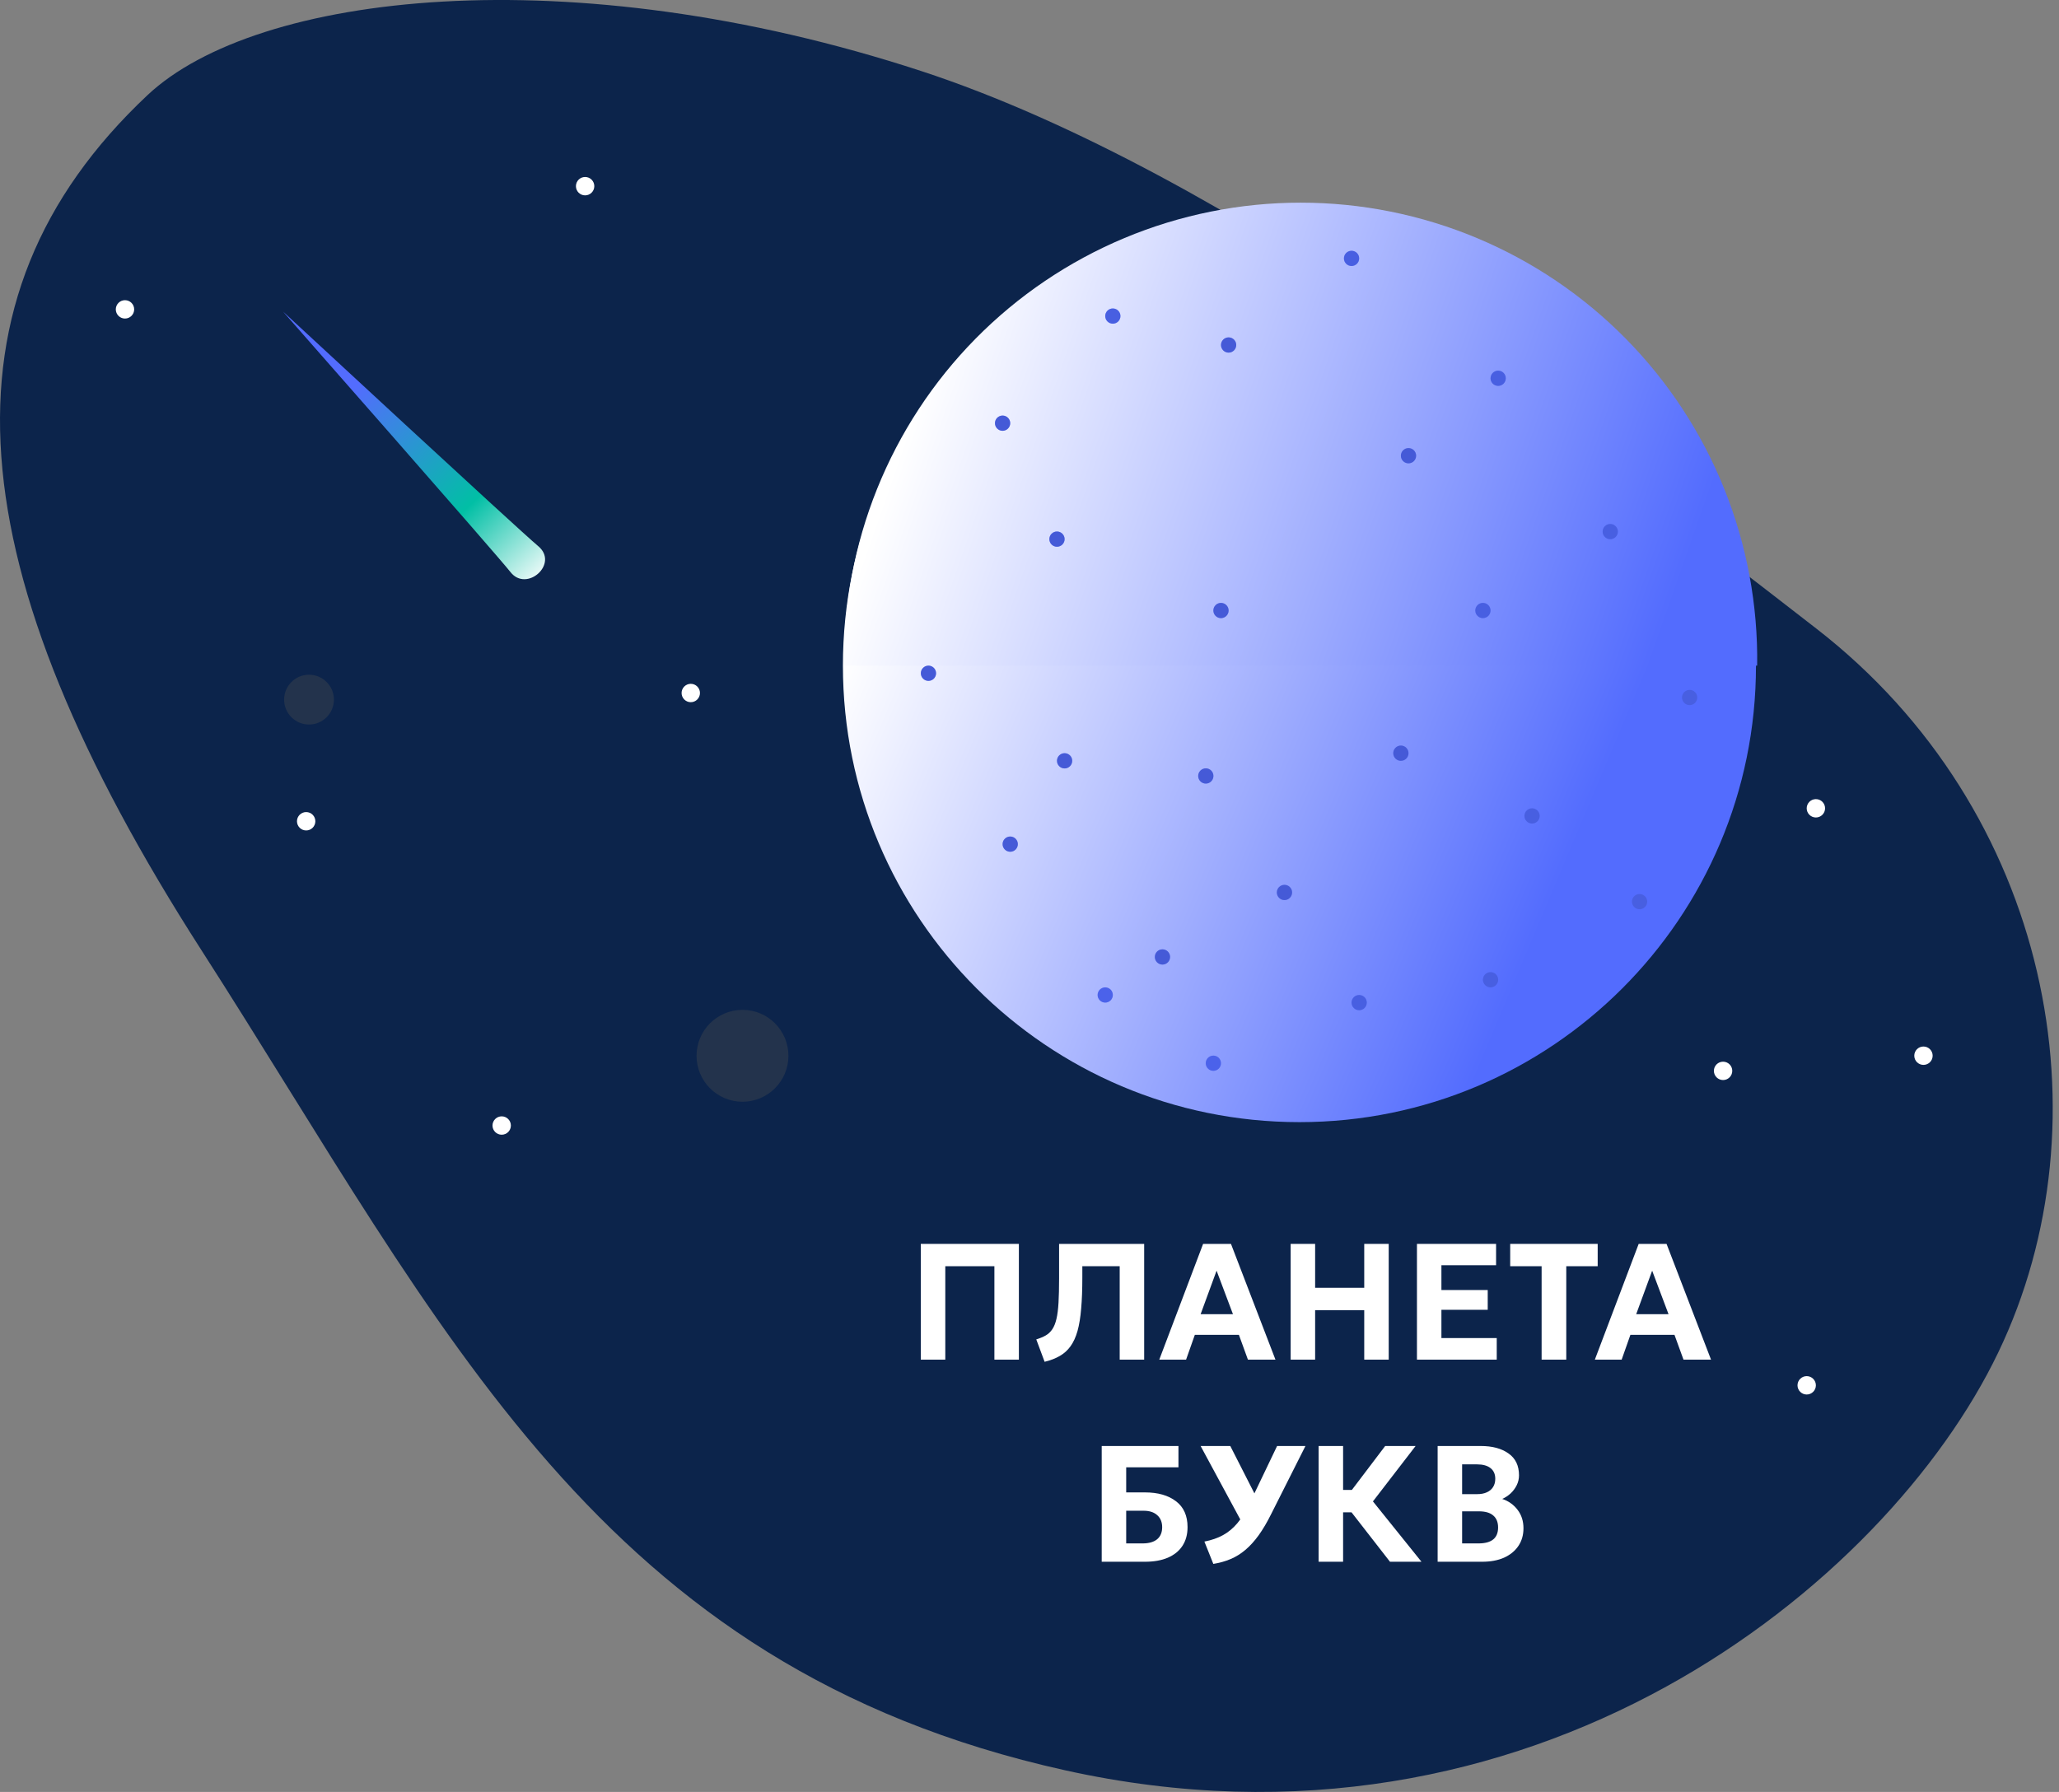 <?xml version="1.0" encoding="UTF-8"?> <svg xmlns="http://www.w3.org/2000/svg" width="108" height="94" viewBox="0 0 108 94" fill="none"><rect x="0" y="0" width="108" height="94" fill="#808080" stroke="none"/><path d="M7.737 4.99C-3.665 15.708 -2.248 29.891 10.561 49.837C23.37 69.784 31.37 87.427 55.861 92.863C80.352 98.299 98.954 83.138 104.809 70.955C110.664 58.772 107.561 42.498 95.267 32.97C82.973 23.443 64.468 9.019 48.324 3.728C29.852 -2.316 13.443 -0.369 7.737 4.99Z" fill="#0C244B"></path><path d="M14.85 16.349C14.85 16.349 26.064 29.101 26.773 30.006C27.621 31.1 29.351 29.563 28.218 28.638C27.308 27.886 14.85 16.349 14.85 16.349Z" fill="url(#paint0_linear_2865_7981)"></path><path d="M38.946 57.794C40.276 57.794 41.355 56.715 41.355 55.384C41.355 54.053 40.276 52.974 38.946 52.974C37.615 52.974 36.536 54.053 36.536 55.384C36.536 56.715 37.615 57.794 38.946 57.794Z" fill="#23334C"></path><path d="M16.209 38.006C16.93 38.006 17.515 37.422 17.515 36.7C17.515 35.979 16.93 35.394 16.209 35.394C15.488 35.394 14.903 35.979 14.903 36.7C14.903 37.422 15.488 38.006 16.209 38.006Z" fill="#23334C"></path><path d="M16.059 43.563C16.326 43.563 16.541 43.347 16.541 43.081C16.541 42.815 16.326 42.599 16.059 42.599C15.793 42.599 15.577 42.815 15.577 43.081C15.577 43.347 15.793 43.563 16.059 43.563Z" fill="white"></path><path d="M95.248 42.883C95.514 42.883 95.73 42.667 95.73 42.401C95.73 42.135 95.514 41.919 95.248 41.919C94.982 41.919 94.766 42.135 94.766 42.401C94.766 42.667 94.982 42.883 95.248 42.883Z" fill="white"></path><path d="M100.891 55.861C101.157 55.861 101.373 55.645 101.373 55.379C101.373 55.113 101.157 54.897 100.891 54.897C100.625 54.897 100.409 55.113 100.409 55.379C100.409 55.645 100.625 55.861 100.891 55.861Z" fill="white"></path><path d="M90.38 56.656C90.646 56.656 90.862 56.441 90.862 56.174C90.862 55.908 90.646 55.693 90.38 55.693C90.114 55.693 89.898 55.908 89.898 56.174C89.898 56.441 90.114 56.656 90.38 56.656Z" fill="white"></path><path d="M6.556 16.71C6.822 16.71 7.038 16.495 7.038 16.229C7.038 15.962 6.822 15.747 6.556 15.747C6.29 15.747 6.074 15.962 6.074 16.229C6.074 16.495 6.29 16.71 6.556 16.71Z" fill="white"></path><path d="M30.691 10.248C30.957 10.248 31.173 10.032 31.173 9.766C31.173 9.5 30.957 9.284 30.691 9.284C30.424 9.284 30.209 9.5 30.209 9.766C30.209 10.032 30.424 10.248 30.691 10.248Z" fill="white"></path><path d="M36.233 36.835C36.499 36.835 36.715 36.619 36.715 36.353C36.715 36.087 36.499 35.871 36.233 35.871C35.967 35.871 35.751 36.087 35.751 36.353C35.751 36.619 35.967 36.835 36.233 36.835Z" fill="white"></path><path d="M94.766 73.152C95.032 73.152 95.248 72.936 95.248 72.67C95.248 72.404 95.032 72.188 94.766 72.188C94.5 72.188 94.284 72.404 94.284 72.67C94.284 72.936 94.5 73.152 94.766 73.152Z" fill="white"></path><path d="M26.315 59.524C26.581 59.524 26.797 59.308 26.797 59.042C26.797 58.776 26.581 58.56 26.315 58.56C26.049 58.56 25.833 58.776 25.833 59.042C25.833 59.308 26.049 59.524 26.315 59.524Z" fill="white"></path><path d="M83.654 71.323L85.953 65.251H87.415L89.748 71.323H88.304L87.831 70.022H85.519L85.06 71.323H83.654ZM85.823 68.938H87.519L86.66 66.656L85.823 68.938Z" fill="white"></path><path d="M80.862 71.323V66.422H79.214V65.251H83.803V66.422H82.155V71.323H80.862Z" fill="white"></path><path d="M74.323 71.323V65.251H78.473V66.37H75.606V67.671H78.035V68.708H75.606V70.191H78.508V71.323H74.323Z" fill="white"></path><path d="M67.698 71.323V65.251H68.982V67.554H71.558V65.251H72.842V71.323H71.558V68.73H68.982V71.323H67.698Z" fill="white"></path><path d="M60.807 71.323L63.106 65.251H64.568L66.901 71.323H65.457L64.984 70.022H62.672L62.213 71.323H60.807ZM62.976 68.938H64.672L63.813 66.656L62.976 68.938Z" fill="white"></path><path d="M54.793 71.436L54.355 70.261C54.552 70.2 54.718 70.131 54.854 70.052C54.993 69.972 55.107 69.863 55.197 69.727C55.289 69.591 55.361 69.412 55.413 69.189C55.466 68.967 55.502 68.683 55.522 68.339C55.542 67.995 55.552 67.573 55.552 67.073V65.251H60.015V71.323H58.731V66.422H56.771V67.016C56.771 67.641 56.751 68.183 56.71 68.643C56.673 69.1 56.609 69.49 56.52 69.814C56.43 70.135 56.308 70.402 56.155 70.616C56.005 70.828 55.817 70.998 55.591 71.128C55.369 71.258 55.103 71.361 54.793 71.436Z" fill="white"></path><path d="M48.299 71.323V65.251H53.443V71.323H52.159V66.422H49.583V71.323H48.299Z" fill="white"></path><path d="M75.408 81.925V75.853H77.668C78.275 75.853 78.761 75.983 79.125 76.244C79.492 76.501 79.676 76.883 79.676 77.389C79.676 77.577 79.635 77.752 79.554 77.913C79.473 78.075 79.366 78.219 79.233 78.343C79.1 78.464 78.954 78.56 78.795 78.629C79.125 78.739 79.392 78.928 79.598 79.197C79.806 79.466 79.91 79.79 79.91 80.169C79.91 80.522 79.822 80.83 79.645 81.093C79.469 81.356 79.219 81.561 78.895 81.709C78.571 81.853 78.185 81.925 77.737 81.925H75.408ZM76.692 80.963H77.546C77.893 80.963 78.152 80.893 78.323 80.754C78.493 80.616 78.579 80.406 78.579 80.126C78.579 79.854 78.495 79.645 78.327 79.501C78.159 79.353 77.908 79.28 77.572 79.28H76.692V80.963ZM76.692 78.378H77.49C77.684 78.378 77.85 78.346 77.989 78.282C78.13 78.219 78.239 78.127 78.314 78.009C78.392 77.888 78.431 77.742 78.431 77.571C78.431 77.328 78.347 77.141 78.179 77.011C78.015 76.881 77.778 76.816 77.468 76.816H76.692V78.378Z" fill="white"></path><path d="M72.908 81.925L70.449 78.764L72.656 75.853H74.252L72.014 78.759L74.56 81.925H72.908ZM69.165 81.925V75.853H70.449V78.156H71.585V79.332H70.449V81.925H69.165Z" fill="white"></path><path d="M63.642 82.038L63.174 80.867C63.544 80.795 63.87 80.682 64.15 80.529C64.433 80.373 64.685 80.163 64.905 79.9C65.127 79.637 65.334 79.306 65.525 78.907L66.987 75.853H68.474L66.674 79.427C66.46 79.858 66.242 80.228 66.019 80.537C65.797 80.844 65.564 81.1 65.321 81.305C65.078 81.51 64.818 81.671 64.54 81.787C64.266 81.902 63.966 81.986 63.642 82.038ZM65.304 80.165L62.975 75.853H64.532L66.171 79.072L65.304 80.165Z" fill="white"></path><path d="M57.788 81.925V75.853H61.813V76.972H59.072V78.287H60.056C60.736 78.287 61.278 78.441 61.683 78.751C62.088 79.057 62.29 79.51 62.29 80.108C62.29 80.493 62.2 80.821 62.021 81.093C61.845 81.362 61.589 81.568 61.254 81.713C60.921 81.855 60.52 81.925 60.052 81.925H57.788ZM59.072 80.963H59.931C60.263 80.963 60.518 80.89 60.694 80.746C60.87 80.598 60.959 80.387 60.959 80.112C60.959 79.847 60.873 79.637 60.703 79.484C60.532 79.328 60.294 79.249 59.987 79.249H59.072V80.963Z" fill="white"></path><path d="M68.159 58.864C81.384 58.864 92.106 48.142 92.106 34.917C92.106 21.692 81.384 10.971 68.159 10.971C54.934 10.971 44.213 21.692 44.213 34.917C44.213 48.142 54.934 58.864 68.159 58.864Z" fill="url(#paint1_linear_2865_7981)"></path><path d="M92.168 34.917H44.28C44.235 31.744 44.821 28.594 46.004 25.649C47.188 22.705 48.944 20.025 51.172 17.765C53.4 15.506 56.054 13.711 58.982 12.486C61.909 11.262 65.051 10.631 68.224 10.631C71.397 10.631 74.539 11.262 77.466 12.486C80.394 13.711 83.049 15.506 85.276 17.765C87.504 20.025 89.261 22.705 90.444 25.649C91.627 28.594 92.213 31.744 92.168 34.917Z" fill="url(#paint2_linear_2865_7981)"></path><path d="M52.589 22.599C52.809 22.599 52.989 22.42 52.989 22.199C52.989 21.979 52.809 21.799 52.589 21.799C52.368 21.799 52.188 21.979 52.188 22.199C52.188 22.42 52.368 22.599 52.589 22.599Z" fill="#536CFE"></path><path d="M52.589 22.599C52.809 22.599 52.989 22.42 52.989 22.199C52.989 21.979 52.809 21.799 52.589 21.799C52.368 21.799 52.188 21.979 52.188 22.199C52.188 22.42 52.368 22.599 52.589 22.599Z" fill="#31409E" fill-opacity="0.4"></path><path d="M48.7 35.717C48.92 35.717 49.099 35.538 49.099 35.317C49.099 35.096 48.92 34.917 48.7 34.917C48.479 34.917 48.3 35.096 48.3 35.317C48.3 35.538 48.479 35.717 48.7 35.717Z" fill="#536CFE"></path><path d="M48.7 35.717C48.92 35.717 49.099 35.538 49.099 35.317C49.099 35.096 48.92 34.917 48.7 34.917C48.479 34.917 48.3 35.096 48.3 35.317C48.3 35.538 48.479 35.717 48.7 35.717Z" fill="#31409E" fill-opacity="0.4"></path><path d="M64.444 18.498C64.665 18.498 64.844 18.319 64.844 18.098C64.844 17.877 64.665 17.698 64.444 17.698C64.223 17.698 64.044 17.877 64.044 18.098C64.044 18.319 64.223 18.498 64.444 18.498Z" fill="#536CFE"></path><path d="M64.444 18.498C64.665 18.498 64.844 18.319 64.844 18.098C64.844 17.877 64.665 17.698 64.444 17.698C64.223 17.698 64.044 17.877 64.044 18.098C64.044 18.319 64.223 18.498 64.444 18.498Z" fill="#31409E" fill-opacity="0.4"></path><path d="M70.892 13.954C71.113 13.954 71.292 13.775 71.292 13.554C71.292 13.333 71.113 13.154 70.892 13.154C70.671 13.154 70.492 13.333 70.492 13.554C70.492 13.775 70.671 13.954 70.892 13.954Z" fill="#536CFE"></path><path d="M70.892 13.954C71.113 13.954 71.292 13.775 71.292 13.554C71.292 13.333 71.113 13.154 70.892 13.154C70.671 13.154 70.492 13.333 70.492 13.554C70.492 13.775 70.671 13.954 70.892 13.954Z" fill="#31409E" fill-opacity="0.3"></path><path d="M80.361 43.201C80.582 43.201 80.761 43.022 80.761 42.801C80.761 42.58 80.582 42.401 80.361 42.401C80.141 42.401 79.961 42.58 79.961 42.801C79.961 43.022 80.141 43.201 80.361 43.201Z" fill="#536CFE"></path><path d="M80.361 43.201C80.582 43.201 80.761 43.022 80.761 42.801C80.761 42.58 80.582 42.401 80.361 42.401C80.141 42.401 79.961 42.58 79.961 42.801C79.961 43.022 80.141 43.201 80.361 43.201Z" fill="#31409E" fill-opacity="0.3"></path><path d="M73.879 24.305C74.1 24.305 74.279 24.126 74.279 23.905C74.279 23.684 74.1 23.505 73.879 23.505C73.659 23.505 73.48 23.684 73.48 23.905C73.48 24.126 73.659 24.305 73.879 24.305Z" fill="#536CFE"></path><path d="M73.879 24.305C74.1 24.305 74.279 24.126 74.279 23.905C74.279 23.684 74.1 23.505 73.879 23.505C73.659 23.505 73.48 23.684 73.48 23.905C73.48 24.126 73.659 24.305 73.879 24.305Z" fill="#31409E" fill-opacity="0.4"></path><path d="M78.583 20.243C78.804 20.243 78.983 20.064 78.983 19.843C78.983 19.622 78.804 19.443 78.583 19.443C78.362 19.443 78.183 19.622 78.183 19.843C78.183 20.064 78.362 20.243 78.583 20.243Z" fill="#536CFE"></path><path d="M78.583 20.243C78.804 20.243 78.983 20.064 78.983 19.843C78.983 19.622 78.804 19.443 78.583 19.443C78.362 19.443 78.183 19.622 78.183 19.843C78.183 20.064 78.362 20.243 78.583 20.243Z" fill="#31409E" fill-opacity="0.3"></path><path d="M67.374 47.216C67.594 47.216 67.774 47.036 67.774 46.816C67.774 46.595 67.594 46.416 67.374 46.416C67.153 46.416 66.974 46.595 66.974 46.816C66.974 47.036 67.153 47.216 67.374 47.216Z" fill="#536CFE"></path><path d="M67.374 47.216C67.594 47.216 67.774 47.036 67.774 46.816C67.774 46.595 67.594 46.416 67.374 46.416C67.153 46.416 66.974 46.595 66.974 46.816C66.974 47.036 67.153 47.216 67.374 47.216Z" fill="#31409E" fill-opacity="0.4"></path><path d="M88.626 36.989C88.847 36.989 89.026 36.81 89.026 36.589C89.026 36.368 88.847 36.189 88.626 36.189C88.405 36.189 88.226 36.368 88.226 36.589C88.226 36.81 88.405 36.989 88.626 36.989Z" fill="#536CFE"></path><path d="M88.626 36.989C88.847 36.989 89.026 36.81 89.026 36.589C89.026 36.368 88.847 36.189 88.626 36.189C88.405 36.189 88.226 36.368 88.226 36.589C88.226 36.81 88.405 36.989 88.626 36.989Z" fill="#31409E" fill-opacity="0.3"></path><path d="M63.644 56.174C63.865 56.174 64.044 55.995 64.044 55.774C64.044 55.553 63.865 55.374 63.644 55.374C63.423 55.374 63.244 55.553 63.244 55.774C63.244 55.995 63.423 56.174 63.644 56.174Z" fill="#536CFE"></path><path d="M63.644 56.174C63.865 56.174 64.044 55.995 64.044 55.774C64.044 55.553 63.865 55.374 63.644 55.374C63.423 55.374 63.244 55.553 63.244 55.774C63.244 55.995 63.423 56.174 63.644 56.174Z" fill="#31409E" fill-opacity="0.2"></path><path d="M58.371 16.98C58.592 16.98 58.771 16.801 58.771 16.58C58.771 16.359 58.592 16.18 58.371 16.18C58.151 16.18 57.971 16.359 57.971 16.58C57.971 16.801 58.151 16.98 58.371 16.98Z" fill="#536CFE"></path><path d="M58.371 16.98C58.592 16.98 58.771 16.801 58.771 16.58C58.771 16.359 58.592 16.18 58.371 16.18C58.151 16.18 57.971 16.359 57.971 16.58C57.971 16.801 58.151 16.98 58.371 16.98Z" fill="#31409E" fill-opacity="0.3"></path><path d="M64.043 32.426C64.264 32.426 64.444 32.246 64.444 32.026C64.444 31.805 64.264 31.626 64.043 31.626C63.823 31.626 63.644 31.805 63.644 32.026C63.644 32.246 63.823 32.426 64.043 32.426Z" fill="#536CFE"></path><path d="M64.043 32.426C64.264 32.426 64.444 32.246 64.444 32.026C64.444 31.805 64.264 31.626 64.043 31.626C63.823 31.626 63.644 31.805 63.644 32.026C63.644 32.246 63.823 32.426 64.043 32.426Z" fill="#31409E" fill-opacity="0.4"></path><path d="M55.841 40.31C56.062 40.31 56.241 40.131 56.241 39.91C56.241 39.689 56.062 39.51 55.841 39.51C55.62 39.51 55.441 39.689 55.441 39.91C55.441 40.131 55.62 40.31 55.841 40.31Z" fill="#536CFE"></path><path d="M55.841 40.31C56.062 40.31 56.241 40.131 56.241 39.91C56.241 39.689 56.062 39.51 55.841 39.51C55.62 39.51 55.441 39.689 55.441 39.91C55.441 40.131 55.62 40.31 55.841 40.31Z" fill="#31409E" fill-opacity="0.4"></path><path d="M84.462 28.286C84.683 28.286 84.862 28.107 84.862 27.886C84.862 27.665 84.683 27.486 84.462 27.486C84.241 27.486 84.062 27.665 84.062 27.886C84.062 28.107 84.241 28.286 84.462 28.286Z" fill="#536CFE"></path><path d="M84.462 28.286C84.683 28.286 84.862 28.107 84.862 27.886C84.862 27.665 84.683 27.486 84.462 27.486C84.241 27.486 84.062 27.665 84.062 27.886C84.062 28.107 84.241 28.286 84.462 28.286Z" fill="#31409E" fill-opacity="0.3"></path><path d="M73.48 39.91C73.701 39.91 73.88 39.731 73.88 39.51C73.88 39.289 73.701 39.11 73.48 39.11C73.259 39.11 73.08 39.289 73.08 39.51C73.08 39.731 73.259 39.91 73.48 39.91Z" fill="#536CFE"></path><path d="M73.48 39.91C73.701 39.91 73.88 39.731 73.88 39.51C73.88 39.289 73.701 39.11 73.48 39.11C73.259 39.11 73.08 39.289 73.08 39.51C73.08 39.731 73.259 39.91 73.48 39.91Z" fill="#31409E" fill-opacity="0.4"></path><path d="M77.783 32.426C78.004 32.426 78.183 32.246 78.183 32.026C78.183 31.805 78.004 31.626 77.783 31.626C77.562 31.626 77.383 31.805 77.383 32.026C77.383 32.246 77.562 32.426 77.783 32.426Z" fill="#536CFE"></path><path d="M77.783 32.426C78.004 32.426 78.183 32.246 78.183 32.026C78.183 31.805 78.004 31.626 77.783 31.626C77.562 31.626 77.383 31.805 77.383 32.026C77.383 32.246 77.562 32.426 77.783 32.426Z" fill="#31409E" fill-opacity="0.3"></path><path d="M71.292 52.994C71.513 52.994 71.692 52.815 71.692 52.594C71.692 52.373 71.513 52.194 71.292 52.194C71.071 52.194 70.892 52.373 70.892 52.594C70.892 52.815 71.071 52.994 71.292 52.994Z" fill="#536CFE"></path><path d="M71.292 52.994C71.513 52.994 71.692 52.815 71.692 52.594C71.692 52.373 71.513 52.194 71.292 52.194C71.071 52.194 70.892 52.373 70.892 52.594C70.892 52.815 71.071 52.994 71.292 52.994Z" fill="#31409E" fill-opacity="0.3"></path><path d="M60.974 50.599C61.195 50.599 61.374 50.419 61.374 50.199C61.374 49.978 61.195 49.799 60.974 49.799C60.753 49.799 60.574 49.978 60.574 50.199C60.574 50.419 60.753 50.599 60.974 50.599Z" fill="#536CFE"></path><path d="M60.974 50.599C61.195 50.599 61.374 50.419 61.374 50.199C61.374 49.978 61.195 49.799 60.974 49.799C60.753 49.799 60.574 49.978 60.574 50.199C60.574 50.419 60.753 50.599 60.974 50.599Z" fill="#31409E" fill-opacity="0.4"></path><path d="M55.441 28.681C55.662 28.681 55.842 28.502 55.842 28.281C55.842 28.06 55.662 27.881 55.441 27.881C55.221 27.881 55.041 28.06 55.041 28.281C55.041 28.502 55.221 28.681 55.441 28.681Z" fill="#536CFE"></path><path d="M55.441 28.681C55.662 28.681 55.842 28.502 55.842 28.281C55.842 28.06 55.662 27.881 55.441 27.881C55.221 27.881 55.041 28.06 55.041 28.281C55.041 28.502 55.221 28.681 55.441 28.681Z" fill="#31409E" fill-opacity="0.4"></path><path d="M63.248 41.105C63.469 41.105 63.648 40.926 63.648 40.705C63.648 40.484 63.469 40.305 63.248 40.305C63.028 40.305 62.848 40.484 62.848 40.705C62.848 40.926 63.028 41.105 63.248 41.105Z" fill="#536CFE"></path><path d="M63.248 41.105C63.469 41.105 63.648 40.926 63.648 40.705C63.648 40.484 63.469 40.305 63.248 40.305C63.028 40.305 62.848 40.484 62.848 40.705C62.848 40.926 63.028 41.105 63.248 41.105Z" fill="#31409E" fill-opacity="0.4"></path><path d="M78.183 51.794C78.404 51.794 78.583 51.615 78.583 51.394C78.583 51.173 78.404 50.994 78.183 50.994C77.962 50.994 77.783 51.173 77.783 51.394C77.783 51.615 77.962 51.794 78.183 51.794Z" fill="#536CFE"></path><path d="M78.183 51.794C78.404 51.794 78.583 51.615 78.583 51.394C78.583 51.173 78.404 50.994 78.183 50.994C77.962 50.994 77.783 51.173 77.783 51.394C77.783 51.615 77.962 51.794 78.183 51.794Z" fill="#31409E" fill-opacity="0.3"></path><path d="M86 47.697C86.221 47.697 86.4 47.518 86.4 47.297C86.4 47.077 86.221 46.898 86 46.898C85.779 46.898 85.6 47.077 85.6 47.297C85.6 47.518 85.779 47.697 86 47.697Z" fill="#536CFE"></path><path d="M86 47.697C86.221 47.697 86.4 47.518 86.4 47.297C86.4 47.077 86.221 46.898 86 46.898C85.779 46.898 85.6 47.077 85.6 47.297C85.6 47.518 85.779 47.697 86 47.697Z" fill="#31409E" fill-opacity="0.3"></path><path d="M57.972 52.594C58.193 52.594 58.372 52.415 58.372 52.194C58.372 51.973 58.193 51.794 57.972 51.794C57.751 51.794 57.572 51.973 57.572 52.194C57.572 52.415 57.751 52.594 57.972 52.594Z" fill="#536CFE"></path><path d="M57.972 52.594C58.193 52.594 58.372 52.415 58.372 52.194C58.372 51.973 58.193 51.794 57.972 51.794C57.751 51.794 57.572 51.973 57.572 52.194C57.572 52.415 57.751 52.594 57.972 52.594Z" fill="#31409E" fill-opacity="0.2"></path><path d="M52.989 44.681C53.209 44.681 53.389 44.502 53.389 44.281C53.389 44.06 53.209 43.881 52.989 43.881C52.768 43.881 52.589 44.06 52.589 44.281C52.589 44.502 52.768 44.681 52.989 44.681Z" fill="#536CFE"></path><path d="M52.989 44.681C53.209 44.681 53.389 44.502 53.389 44.281C53.389 44.06 53.209 43.881 52.989 43.881C52.768 43.881 52.589 44.06 52.589 44.281C52.589 44.502 52.768 44.681 52.989 44.681Z" fill="#31409E" fill-opacity="0.4"></path><defs><linearGradient id="paint0_linear_2865_7981" x1="18.946" y1="19.963" x2="28.826" y2="30.325" gradientUnits="userSpaceOnUse"><stop stop-color="#536CFE"></stop><stop offset="0.605" stop-color="#01BFA5"></stop><stop offset="1" stop-color="white"></stop></linearGradient><linearGradient id="paint1_linear_2865_7981" x1="44.213" y1="34.917" x2="80.149" y2="50.083" gradientUnits="userSpaceOnUse"><stop stop-color="white"></stop><stop offset="1" stop-color="#536CFE"></stop></linearGradient><linearGradient id="paint2_linear_2865_7981" x1="46.656" y1="25.264" x2="85.209" y2="38.758" gradientUnits="userSpaceOnUse"><stop stop-color="white"></stop><stop offset="1" stop-color="#536CFE"></stop></linearGradient></defs></svg> 